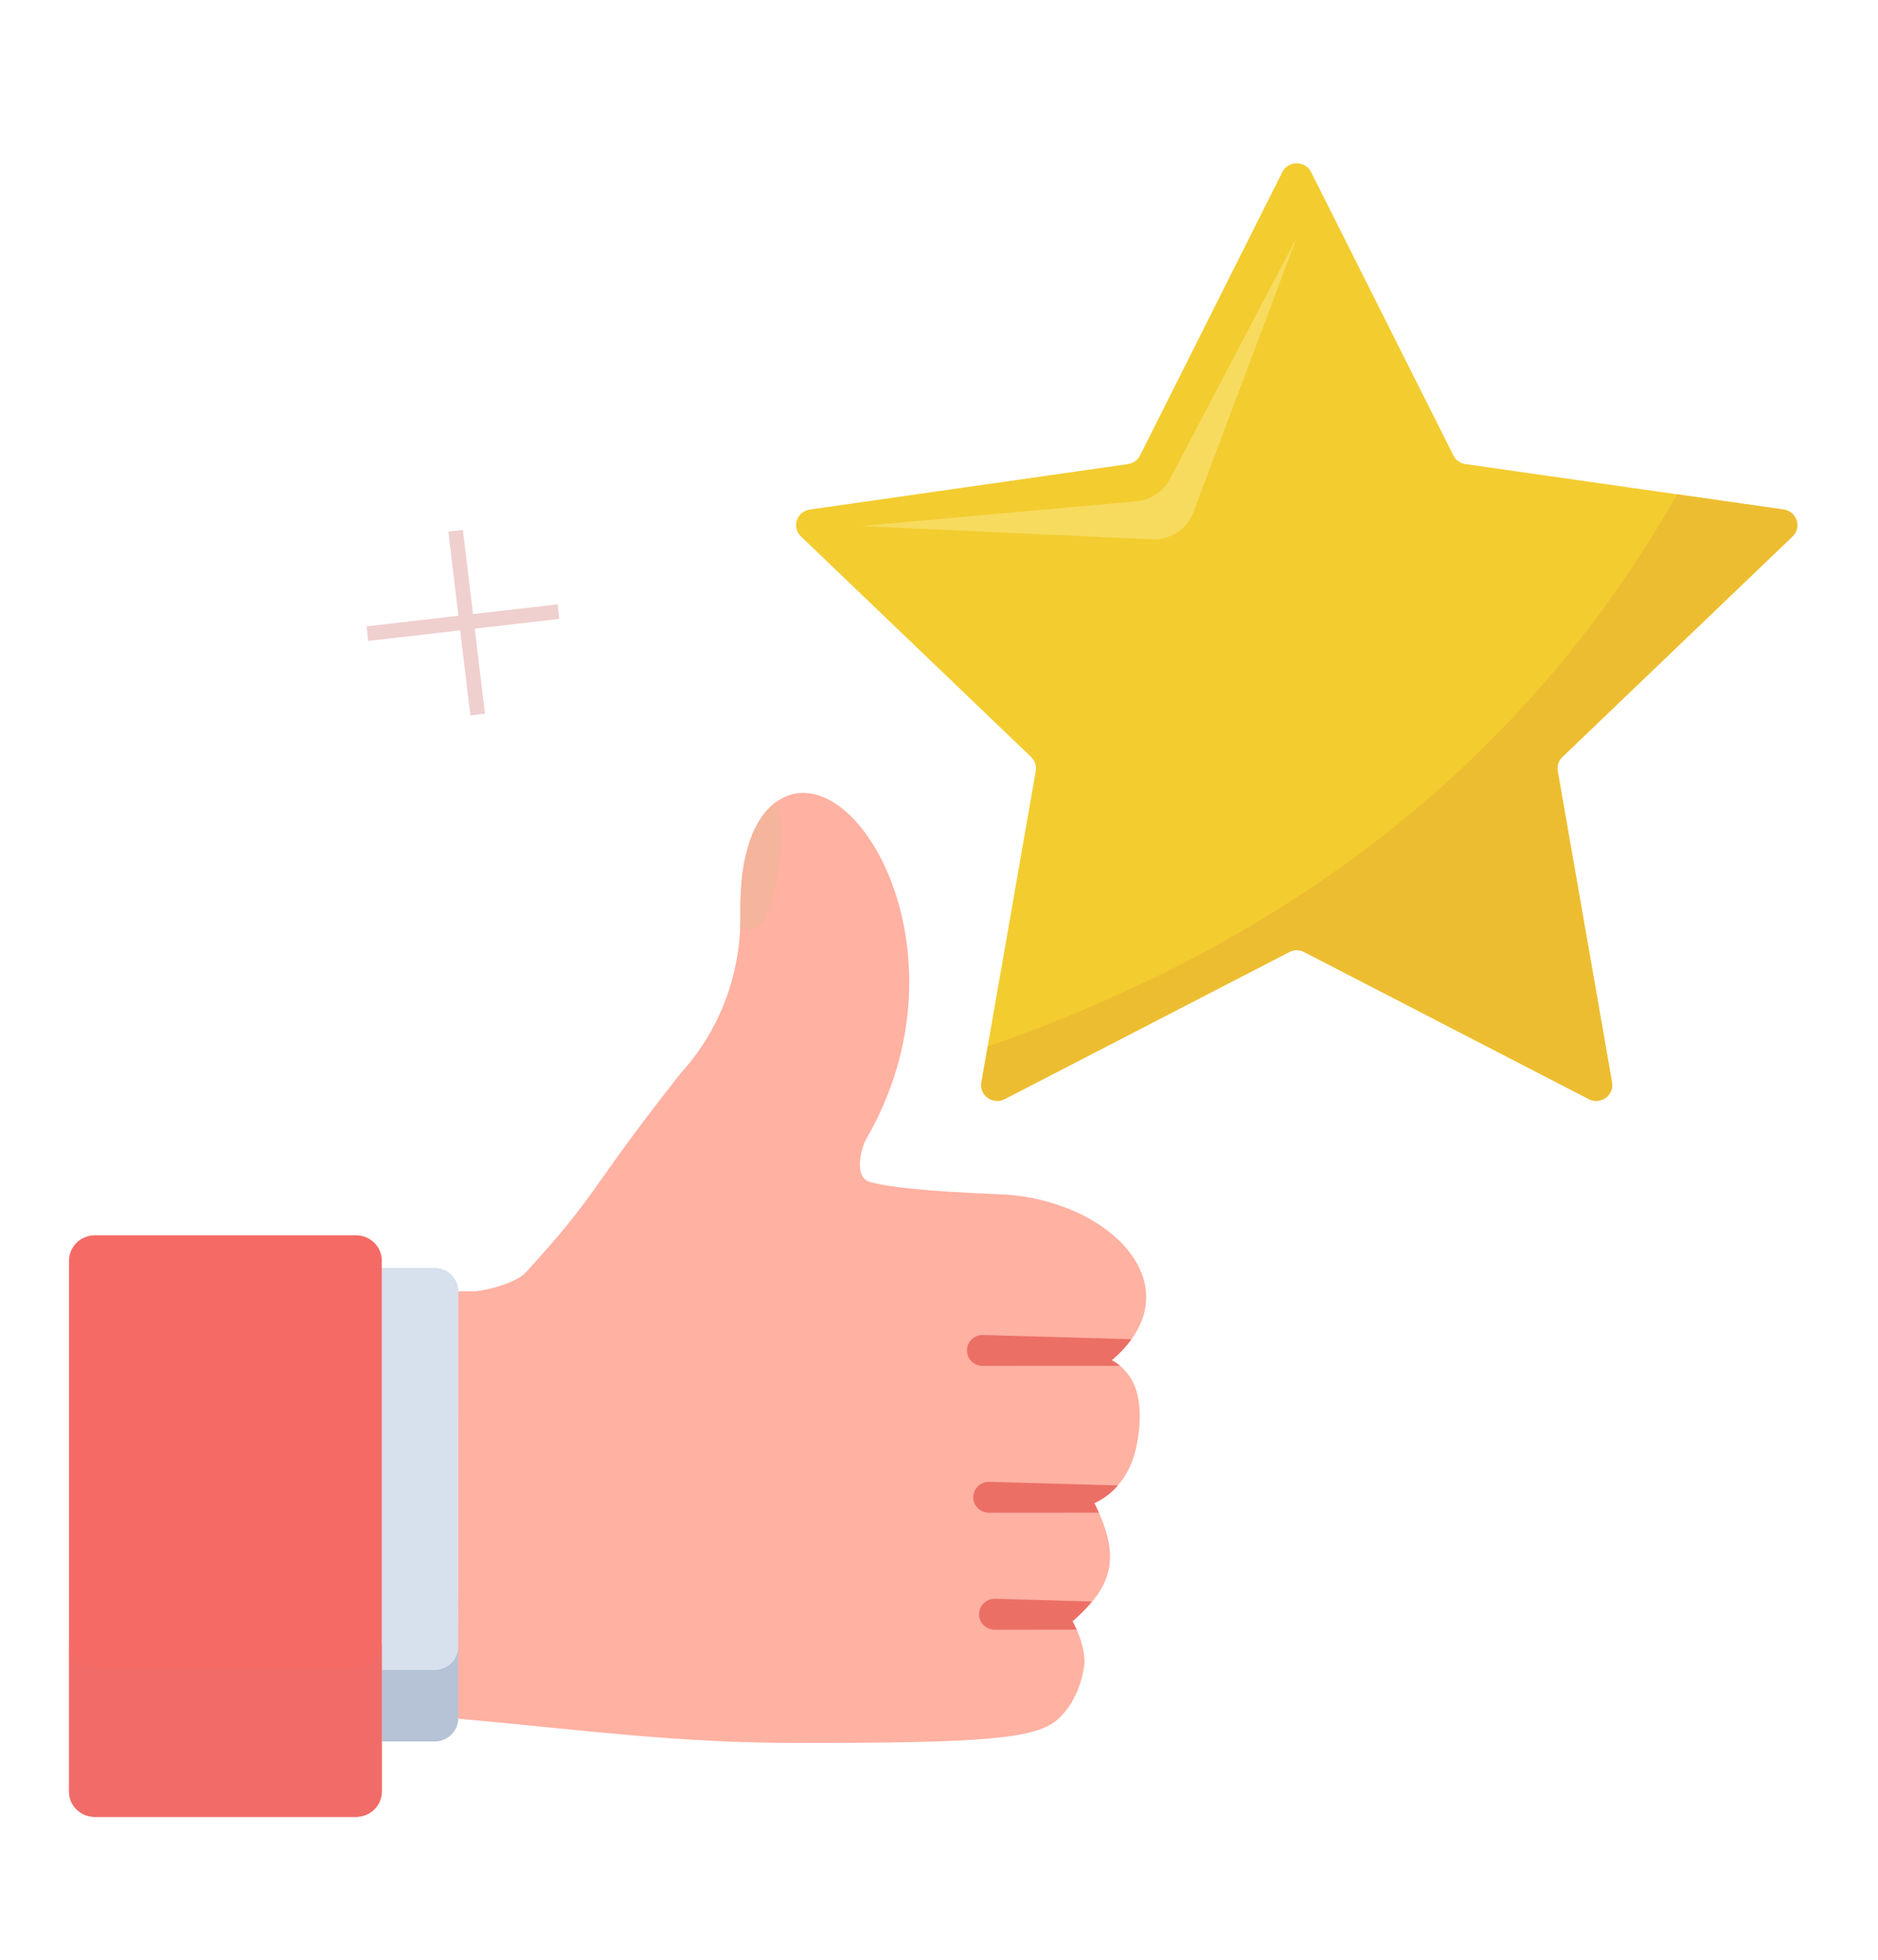 <svg width="92" height="96" viewBox="0 0 92 96" fill="none" xmlns="http://www.w3.org/2000/svg">
<path d="M64.23 8.431L71.199 22.31C71.313 22.539 71.535 22.697 71.791 22.734L87.374 24.959C88.019 25.052 88.277 25.831 87.81 26.279L76.534 37.082C76.349 37.26 76.264 37.516 76.308 37.767L78.97 53.022C79.08 53.654 78.405 54.136 77.828 53.837L63.89 46.635C63.661 46.516 63.387 46.516 63.158 46.635L49.221 53.837C48.643 54.136 47.968 53.654 48.079 53.022L50.74 37.767C50.784 37.516 50.7 37.26 50.514 37.082L39.239 26.279C38.771 25.831 39.029 25.052 39.675 24.959L55.257 22.734C55.514 22.697 55.735 22.539 55.85 22.31L62.818 8.431C63.107 7.856 63.941 7.856 64.23 8.431Z" fill="#F3CC30"/>
<path d="M63.524 11.637L57.314 23.46C56.989 24.081 56.363 24.494 55.656 24.558L42.173 25.768L56.418 26.423C57.323 26.464 58.151 25.925 58.465 25.09L63.524 11.637Z" fill="#F7DB5E"/>
<path d="M48.385 51.266L48.078 53.022C47.968 53.654 48.643 54.136 49.22 53.837L63.158 46.635C63.387 46.516 63.661 46.516 63.89 46.635L77.828 53.837C78.405 54.136 79.08 53.654 78.969 53.022L76.308 37.767C76.264 37.516 76.349 37.26 76.534 37.082L87.81 26.279C88.277 25.831 88.019 25.052 87.373 24.959L82.154 24.214C73.713 39.105 60.786 46.945 48.385 51.266Z" fill="#EDBD31"/>
<path d="M55.694 70.746C55.453 72.013 54.789 73.076 53.612 73.634C54.908 76.209 54.571 77.676 52.54 79.417C52.873 80.043 53.145 80.779 53.126 81.474C53.118 81.758 52.872 83.336 51.77 84.263C50.66 85.198 47.994 85.38 39.069 85.38C33.064 85.38 28.519 84.735 22.448 84.191C22.449 84.177 22.449 63.269 22.449 63.256C22.731 63.257 22.97 63.259 23.094 63.259C23.776 63.259 25.287 62.841 25.744 62.344C29.402 58.356 28.784 58.345 33.376 52.535C35.347 50.363 36.317 47.558 36.271 44.733C36.224 41.808 36.964 40.075 37.987 39.311C41.719 36.522 47.807 46.622 42.398 55.86C42.274 56.073 41.736 57.655 42.622 57.902C43.599 58.172 45.668 58.371 48.971 58.502C54.241 58.711 58.429 62.853 54.764 66.36H54.763C54.657 66.461 54.559 66.549 54.464 66.63C55.911 67.432 56 69.133 55.694 70.746Z" fill="#FFB1A2"/>
<path d="M22.45 63.25V84.165C22.45 84.794 21.931 85.304 21.29 85.304H18.705V62.11H21.29C21.931 62.11 22.45 62.62 22.45 63.25Z" fill="#D7E0ED"/>
<path d="M22.448 80.666V84.165C22.448 84.796 21.929 85.306 21.29 85.306H18.705V81.806H21.29C21.929 81.806 22.448 81.296 22.448 80.666Z" fill="#B6C3D6"/>
<path d="M37.319 45.243C37.148 45.451 36.725 45.535 36.255 45.556C36.27 45.282 36.276 45.008 36.271 44.733C36.224 41.808 36.964 40.075 37.987 39.311C37.987 39.312 37.988 39.312 37.988 39.312C38.786 40.794 37.793 44.665 37.319 45.243Z" fill="#F5B49C"/>
<path d="M54.868 66.904C54.732 66.79 54.593 66.701 54.464 66.63C54.559 66.55 54.658 66.46 54.763 66.36H54.764C54.983 66.151 55.217 65.9 55.427 65.602L48.162 65.395C47.785 65.385 47.455 65.644 47.383 66.008C47.291 66.476 47.656 66.91 48.141 66.91L54.868 66.904Z" fill="#EC6F66"/>
<path d="M53.612 73.634C54.056 73.429 54.453 73.123 54.764 72.765L48.471 72.588C48.094 72.577 47.764 72.836 47.692 73.2C47.6 73.668 47.964 74.102 48.449 74.102L53.825 74.098C53.77 73.962 53.667 73.739 53.612 73.634Z" fill="#EC6F66"/>
<path d="M52.541 79.417C52.851 79.151 53.204 78.803 53.491 78.451L48.754 78.317C48.377 78.307 48.047 78.566 47.975 78.93C47.883 79.398 48.248 79.832 48.732 79.832L52.743 79.828C52.62 79.563 52.636 79.602 52.541 79.417Z" fill="#EC6F66"/>
<path d="M4.645 88.999H17.44C18.138 88.999 18.704 88.442 18.704 87.756V61.755C18.704 61.069 18.138 60.512 17.44 60.512H4.645C3.946 60.512 3.38 61.069 3.38 61.755V87.756C3.38 88.442 3.946 88.999 4.645 88.999Z" fill="#F56A65"/>
<path d="M18.704 80.466V87.756C18.704 88.443 18.137 89 17.439 89H4.645C3.945 89 3.38 88.443 3.38 87.756V80.466C3.38 81.152 3.945 81.71 4.645 81.71H17.439C18.137 81.71 18.704 81.152 18.704 80.466Z" fill="#F16C68"/>
<path d="M22.32 26L23.4 35" stroke="#F0CFCF" stroke-width="0.719"/>
<path d="M18 31.04L27.36 29.96" stroke="#F0CFCF" stroke-width="0.719"/>
</svg>
